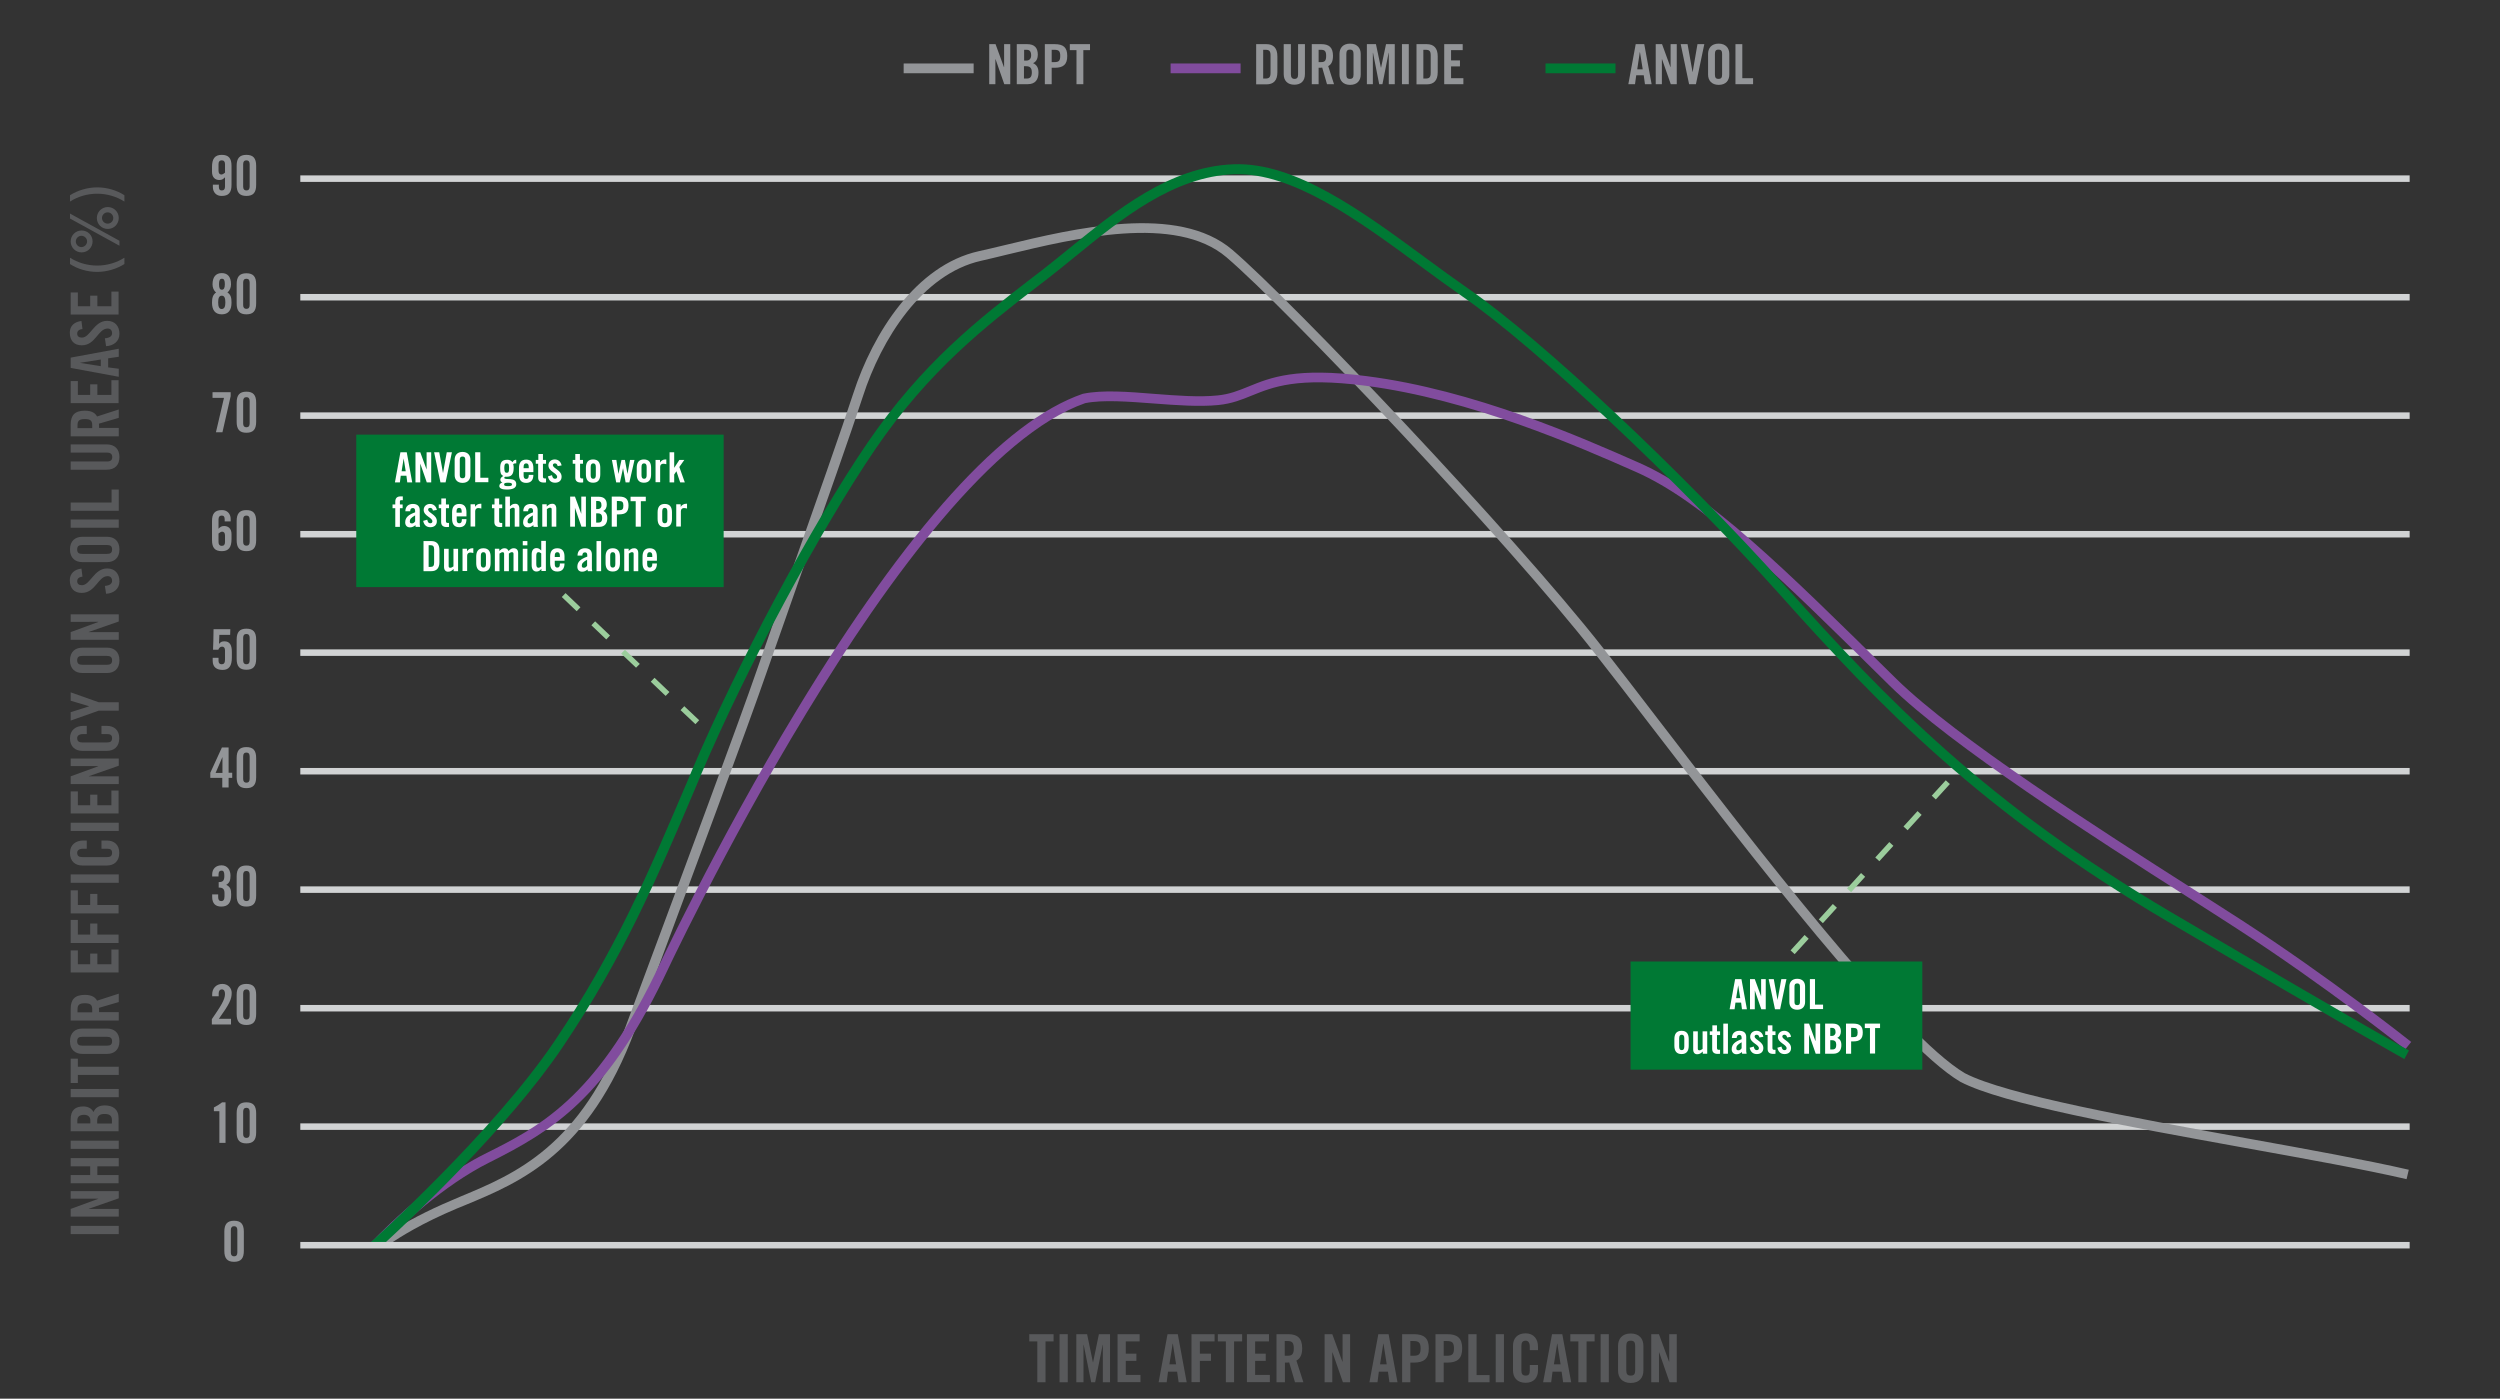 <?xml version="1.0" encoding="utf-8"?>
<!-- Generator: Adobe Illustrator 24.2.3, SVG Export Plug-In . SVG Version: 6.00 Build 0)  -->
<svg version="1.1" id="ANVOL_Efficiency_Profile_on_Soil"
	 xmlns="http://www.w3.org/2000/svg" xmlns:xlink="http://www.w3.org/1999/xlink" x="0px" y="0px" viewBox="0 0 1461 817.4"
	 style="enable-background:new 0 0 1461 817.4;" xml:space="preserve">
<rect x="0" y="0" width="1461" height="817.4" fill="#333333" stroke="none"/>
<style type="text/css">
	.st0{fill:#58595B;}
	.st1{fill:#939598;}
	.st2{fill:#D1D3D4;}
	.st3{fill:#814C9E;}
	.st4{fill:#007934;}
	.st5{fill:#9BCD9C;}
	.st6{fill:#FFFFFF;}
</style>
<g>
	<path class="st0" d="M69.4,721.2H41.3v-4.8h28.1V721.2z"/>
	<path class="st0" d="M69.4,711H41.3v-4.5l16.1-5.9v-0.1H41.3v-4.4h28.1v4.2l-17.5,6.1v0.1h17.5V711z"/>
	<path class="st0" d="M69.4,691.5H41.3v-4.8h11.4v-5.1H41.3v-4.8h28.1v4.8H56.9v5.1h12.4V691.5z"/>
	<path class="st0" d="M69.4,671.4H41.3v-4.8h28.1V671.4z"/>
	<path class="st0" d="M41.3,661.3v-7.2c0-5.2,2.6-7.5,7.4-7.5c2.4,0,4.9,1,5.9,3.3c1.1-2.4,3-3.9,6.6-3.9c4.6,0,8.1,2.1,8.1,7.5v7.6
		H41.3z M52.8,656.5v-1.8c0-1.8-1.2-3.2-3.6-3.2c-2.6,0-4,1-4,3.2v1.8H52.8z M65.4,656.5v-2c0-2.6-1.5-3.5-4.3-3.5
		c-2.9,0-4.3,1.1-4.3,4v1.6H65.4z"/>
	<path class="st0" d="M69.4,641.2H41.3v-4.8h28.1V641.2z"/>
	<path class="st0" d="M45.5,628.2v4.7h-4.2v-14.2h4.2v4.7h23.9v4.8H45.5z"/>
	<path class="st0" d="M48.1,615.9c-4,0-7.2-2.3-7.2-7.4c0-5.1,3.2-7.4,7.2-7.4h14.5c4,0,7.2,2.3,7.2,7.4c0,5.1-3.2,7.4-7.2,7.4H48.1
		z M62.4,611.1c2.1,0,3.1-0.6,3.1-2.6c0-1.9-1-2.6-3.1-2.6H48.2c-2.1,0-3.1,0.6-3.1,2.6c0,1.9,1,2.6,3.1,2.6H62.4z"/>
	<path class="st0" d="M69.4,591.6v4.8H41.3v-6.8c0-5.4,2.3-8.2,8.3-8.2c4.5,0,6.3,1.8,7.1,3.4l12.7-4.1v4.9l-11.6,3.4
		c0.1,0.6,0.1,1.6,0.1,2.5H69.4z M53.9,591.6v-1.7c0-2.6-1-3.6-4.3-3.6s-4.3,1-4.3,3.6v1.7H53.9z"/>
	<path class="st0" d="M69.4,568.3H41.3v-12.9h4.2v8.1h7.2v-6.2h4.2v6.2h8.2v-8.6h4.2V568.3z"/>
	<path class="st0" d="M69.4,551.1H41.3v-13.5h4.2v8.6h7.2v-6.5h4.2v6.5h12.4V551.1z"/>
	<path class="st0" d="M69.4,533.8H41.3v-13.5h4.2v8.6h7.2v-6.5h4.2v6.5h12.4V533.8z"/>
	<path class="st0" d="M69.4,515.9H41.3V511h28.1V515.9z"/>
	<path class="st0" d="M50.7,496h-2.2c-2.4,0-3.4,1.1-3.4,2.3c0,1.9,1,2.6,3.1,2.6h14.2c2.1,0,3.1-0.6,3.1-2.6c0-1.7-1-2.3-2.8-2.3
		h-3.4v-4.8h3.2c4,0,7.2,2.3,7.2,7.2c0,5.1-3.2,7.4-7.2,7.4H48.1c-4,0-7.2-2.3-7.2-7.4c0-4.8,3.5-7.2,7.7-7.2h2.1V496z"/>
	<path class="st0" d="M69.4,485.6H41.3v-4.8h28.1V485.6z"/>
	<path class="st0" d="M69.4,475.4H41.3v-12.9h4.2v8.1h7.2v-6.2h4.2v6.2h8.2V462h4.2V475.4z"/>
	<path class="st0" d="M69.4,458.2H41.3v-4.5l16.1-5.9v-0.1H41.3v-4.4h28.1v4.2l-17.5,6.1v0.1h17.5V458.2z"/>
	<path class="st0" d="M50.7,429h-2.2c-2.4,0-3.4,1.1-3.4,2.3c0,1.9,1,2.6,3.1,2.6h14.2c2.1,0,3.1-0.6,3.1-2.6c0-1.7-1-2.3-2.8-2.3
		h-3.4v-4.8h3.2c4,0,7.2,2.3,7.2,7.2c0,5.1-3.2,7.4-7.2,7.4H48.1c-4,0-7.2-2.3-7.2-7.4c0-4.8,3.5-7.2,7.7-7.2h2.1V429z"/>
	<path class="st0" d="M69.4,410.5v4.8H57.7l-16.4,5.8v-4.9l10.7-3.4v-0.1l-10.7-3.2v-4.9l16.4,5.8H69.4z"/>
	<path class="st0" d="M48.1,393.3c-4,0-7.2-2.3-7.2-7.4c0-5.1,3.2-7.4,7.2-7.4h14.5c4,0,7.2,2.3,7.2,7.4c0,5.1-3.2,7.4-7.2,7.4H48.1
		z M62.4,388.5c2.1,0,3.1-0.6,3.1-2.6c0-1.9-1-2.6-3.1-2.6H48.2c-2.1,0-3.1,0.6-3.1,2.6c0,1.9,1,2.6,3.1,2.6H62.4z"/>
	<path class="st0" d="M69.4,373.9H41.3v-4.5l16.1-5.9v-0.1H41.3v-4.4h28.1v4.2l-17.5,6.1v0.1h17.5V373.9z"/>
	<path class="st0" d="M48.2,337c-2.4,0.2-3.1,1.5-3.1,2.6c0,1.6,1,2.4,2.8,2.4c4.8,0,7.1-9.8,14.7-9.8c4.6,0,7.2,3.1,7.2,7.6
		c0,4.5-3.6,7-7.8,7.2l-0.7-4.6c2.8-0.2,4.2-1.3,4.2-2.9c0-1.7-0.9-2.8-2.6-2.8c-5.6,0-7,9.8-15.1,9.8c-4.5,0-7-2.7-7-7.5
		c0-3.9,2.8-6.3,6.8-6.7L48.2,337z"/>
	<path class="st0" d="M48.1,328.5c-4,0-7.2-2.3-7.2-7.4c0-5.1,3.2-7.4,7.2-7.4h14.5c4,0,7.2,2.3,7.2,7.4c0,5.1-3.2,7.4-7.2,7.4H48.1
		z M62.4,323.7c2.1,0,3.1-0.6,3.1-2.6s-1-2.6-3.1-2.6H48.2c-2.1,0-3.1,0.6-3.1,2.6s1,2.6,3.1,2.6H62.4z"/>
	<path class="st0" d="M69.4,308.4H41.3v-4.8h28.1V308.4z"/>
	<path class="st0" d="M69.4,298.5H41.3v-4.8h23.9v-7.6h4.2V298.5z"/>
	<path class="st0" d="M41.3,274.5v-4.8h21.2c2.1,0,3.1-0.8,3.1-2.6c0-1.7-1-2.6-3.1-2.6H41.3v-4.8h21c4.8,0,7.5,2.8,7.5,7.4
		c0,4.6-2.6,7.4-7.5,7.4H41.3z"/>
	<path class="st0" d="M69.4,250.2v4.8H41.3v-6.8c0-5.4,2.3-8.2,8.3-8.2c4.5,0,6.3,1.8,7.1,3.4l12.7-4.1v4.9l-11.6,3.4
		c0.1,0.6,0.1,1.6,0.1,2.5H69.4z M53.9,250.2v-1.7c0-2.6-1-3.6-4.3-3.6s-4.3,1-4.3,3.6v1.7H53.9z"/>
	<path class="st0" d="M69.4,235.6H41.3v-12.9h4.2v8.1h7.2v-6.2h4.2v6.2h8.2v-8.6h4.2V235.6z"/>
	<path class="st0" d="M69.4,215.5v4.7L41.3,215v-6l28.1-5.2v4.7l-6.2,0.9v5.3L69.4,215.5z M58.9,214v-3.9L46.9,212v0.1L58.9,214z"/>
	<path class="st0" d="M48.2,192.3c-2.4,0.2-3.1,1.5-3.1,2.6c0,1.6,1,2.4,2.8,2.4c4.8,0,7.1-9.8,14.7-9.8c4.6,0,7.2,3.1,7.2,7.6
		c0,4.5-3.6,7-7.8,7.2l-0.7-4.6c2.8-0.2,4.2-1.3,4.2-2.9c0-1.7-0.9-2.8-2.6-2.8c-5.6,0-7,9.8-15.1,9.8c-4.5,0-7-2.7-7-7.5
		c0-3.9,2.8-6.3,6.8-6.7L48.2,192.3z"/>
	<path class="st0" d="M69.4,183.8H41.3v-12.9h4.2v8.1h7.2v-6.2h4.2v6.2h8.2v-8.6h4.2V183.8z"/>
	<path class="st0" d="M40.9,150.6c4.5,2.9,10.1,4.6,15.9,4.6s11.4-1.7,15.9-4.6v3.7c-4.4,2.8-10.2,4.6-15.9,4.6s-11.5-1.7-15.9-4.6
		V150.6z"/>
	<path class="st0" d="M40.9,124.8l28.9,15.9v2.9l-28.9-15.9V124.8z M41.3,141.1c0-3.5,2.8-6.4,6.4-6.4s6.4,2.8,6.4,6.4
		c0,3.5-2.8,6.4-6.4,6.4S41.3,144.6,41.3,141.1z M50.9,141.1c0-1.8-1.5-3.3-3.3-3.3s-3.3,1.5-3.3,3.3s1.5,3.3,3.3,3.3
		S50.9,142.8,50.9,141.1z M56.6,127.4c0-3.5,2.8-6.4,6.4-6.4c3.5,0,6.4,2.8,6.4,6.4c0,3.5-2.8,6.4-6.4,6.4
		C59.4,133.8,56.6,131,56.6,127.4z M66.2,127.4c0-1.8-1.5-3.3-3.3-3.3c-1.8,0-3.3,1.5-3.3,3.3s1.5,3.3,3.3,3.3
		C64.8,130.7,66.2,129.2,66.2,127.4z"/>
	<path class="st0" d="M40.9,114.1c4.4-2.8,10.2-4.6,15.9-4.6s11.5,1.7,15.9,4.6v3.7c-4.5-2.9-10.1-4.6-15.9-4.6s-11.4,1.7-15.9,4.6
		V114.1z"/>
</g>
<g>
	<path class="st1" d="M127.9,107.9v1.2c0,1.5,0.5,2.2,1.7,2.2c1.2,0,1.9-0.7,1.9-2.2v-5.5c-1,1-1.7,1.6-3.3,1.6
		c-2.3,0-4.3-1.4-4.3-4.8v-2.8c0-4.9,1.7-7.1,5.7-7.1c4,0,5.7,2,5.7,6.4v11.2c0,4.4-1.7,6.4-5.7,6.4c-3.2,0.1-5.2-2.2-5.2-5.2v-1.4
		H127.9z M131.5,95.9c0-1.5-0.7-2.2-1.9-2.2c-1.2,0-1.9,0.7-1.9,2.2v3.9c0,1.5,0.7,2.2,1.7,2.2c0.7,0,1.6-0.7,2.1-1.1V95.9z"/>
	<path class="st1" d="M138.3,96.9c0-4.4,1.7-6.4,5.7-6.4c4,0,5.7,2,5.7,6.4v11.2c0,4.4-1.7,6.4-5.7,6.4c-4,0-5.7-2-5.7-6.4V96.9z
		 M145.9,95.9c0-1.5-0.7-2.2-1.9-2.2c-1.2,0-1.9,0.7-1.9,2.2v13.2c0,1.5,0.7,2.2,1.9,2.2c1.2,0,1.9-0.7,1.9-2.2V95.9z"/>
</g>
<g>
	<path class="st1" d="M126.3,170.9c-1.4-1-2.1-2.9-2.1-4.7c0-4.5,2.1-6.6,5.4-6.6c3.3,0,5.4,2,5.4,6.6c0,1.8-0.7,3.6-2.1,4.7
		c2,1.3,2.4,3.1,2.4,6c0,4.4-1.9,6.8-5.7,6.8c-3.8,0-5.7-2.4-5.7-6.8C123.9,174.1,124.4,172.2,126.3,170.9z M131.7,176.7
		c0-2.4-0.5-3.9-2.1-3.9c-1.6,0-2.1,1.5-2.1,3.9c0,2.4,0.5,3.9,2.1,3.9C131.2,180.5,131.7,179.1,131.7,176.7z M131.4,166.1
		c0-2.3-0.5-3.2-1.7-3.2c-1.2,0-1.7,0.9-1.7,3.2c0,2.3,0.5,3.2,1.7,3.2C130.8,169.3,131.4,168.3,131.4,166.1z"/>
	<path class="st1" d="M138.3,166.1c0-4.4,1.7-6.4,5.7-6.4c4,0,5.7,2,5.7,6.4v11.2c0,4.4-1.7,6.4-5.7,6.4c-4,0-5.7-2-5.7-6.4V166.1z
		 M145.9,165.1c0-1.5-0.7-2.2-1.9-2.2c-1.2,0-1.9,0.7-1.9,2.2v13.2c0,1.5,0.7,2.2,1.9,2.2c1.2,0,1.9-0.7,1.9-2.2V165.1z"/>
</g>
<g>
	<path class="st1" d="M124.2,232.5v-3.3h10.6v2.3l-4.8,21.1h-3.8l4.7-20.1H124.2z"/>
	<path class="st1" d="M138.3,235.3c0-4.4,1.7-6.4,5.7-6.4c4,0,5.7,2,5.7,6.4v11.2c0,4.4-1.7,6.4-5.7,6.4c-4,0-5.7-2-5.7-6.4V235.3z
		 M145.9,234.3c0-1.5-0.7-2.2-1.9-2.2c-1.2,0-1.9,0.7-1.9,2.2v13.2c0,1.5,0.7,2.2,1.9,2.2c1.2,0,1.9-0.7,1.9-2.2V234.3z"/>
</g>
<g>
	<path class="st1" d="M131.3,304.7v-1.2c0-1.5-0.5-2.2-1.7-2.2c-1.2,0-1.9,0.7-1.9,2.2v5.5c1-1,1.7-1.6,3.3-1.6
		c2.3,0,4.3,1.4,4.3,4.8v2.8c0,4.9-1.7,7.1-5.7,7.1c-4,0-5.7-2-5.7-6.4v-11.2c0-4.4,1.7-6.4,5.7-6.4c3.2-0.1,5.2,2.2,5.2,5.2v1.4
		H131.3z M127.7,316.8c0,1.5,0.7,2.2,1.9,2.2c1.2,0,1.9-0.7,1.9-2.2v-3.9c0-1.5-0.7-2.2-1.7-2.2c-0.7,0-1.6,0.7-2.1,1.1V316.8z"/>
	<path class="st1" d="M138.3,304.5c0-4.4,1.7-6.4,5.7-6.4c4,0,5.7,2,5.7,6.4v11.2c0,4.4-1.7,6.4-5.7,6.4c-4,0-5.7-2-5.7-6.4V304.5z
		 M145.9,303.5c0-1.5-0.7-2.2-1.9-2.2c-1.2,0-1.9,0.7-1.9,2.2v13.2c0,1.5,0.7,2.2,1.9,2.2c1.2,0,1.9-0.7,1.9-2.2V303.5z"/>
</g>
<g>
	<path class="st1" d="M127.7,384.3v1.9c0,1.3,0.7,2,1.8,2c1.3,0,2-0.7,2-2.8V380c0-1.5-0.8-2.1-1.7-2.1c-1.2,0-1.8,0.8-2.2,1.8h-3.1
		c0.1-3.6,0.3-6.5,0.3-12h9.8l-0.1,3.3h-6.3l-0.2,5.1l0.1,0.1c1-1.2,1.8-1.4,3.1-1.4c3.1,0,4.3,2.2,4.3,6.2v3.2
		c0,4.9-1.6,7.3-5.4,7.3c-3.2,0-5.8-1.4-5.8-5.3v-1.8H127.7z"/>
	<path class="st1" d="M138.3,373.8c0-4.4,1.7-6.4,5.7-6.4c4,0,5.7,2,5.7,6.4V385c0,4.4-1.7,6.4-5.7,6.4c-4,0-5.7-2-5.7-6.4V373.8z
		 M145.9,372.7c0-1.5-0.7-2.2-1.9-2.2c-1.2,0-1.9,0.7-1.9,2.2V386c0,1.5,0.7,2.2,1.9,2.2c1.2,0,1.9-0.7,1.9-2.2V372.7z"/>
</g>
<g>
	<path class="st1" d="M129.9,454.6h-7v-3l6.8-14.8h3.9v14.8h2.1v3h-2.1v5.6h-3.7V454.6z M130,451.7v-9.1h-0.1l-3.9,9.1H130z"/>
	<path class="st1" d="M138.3,443c0-4.4,1.7-6.4,5.7-6.4c4,0,5.7,2,5.7,6.4v11.2c0,4.4-1.7,6.4-5.7,6.4c-4,0-5.7-2-5.7-6.4V443z
		 M145.9,442c0-1.5-0.7-2.2-1.9-2.2c-1.2,0-1.9,0.7-1.9,2.2v13.2c0,1.5,0.7,2.2,1.9,2.2c1.2,0,1.9-0.7,1.9-2.2V442z"/>
</g>
<g>
	<path class="st1" d="M127.5,522.7v1.6c0,1.5,0.6,2.3,1.8,2.3c1.2,0,1.9-0.8,1.9-2.8v-1.8c0-2.5-1-3.3-3.4-3.3v-3.2
		c2.4,0,3.3-0.8,3.3-3.6c0-2.2-0.4-3.1-1.6-3.1c-1.1,0-1.8,0.6-1.8,2.4v1H124v-1.1c0-3.2,2-5.4,5.5-5.4c3.5,0,5.2,2.9,5.2,6
		c0,2.7-0.5,4.2-2.5,5.4c2.4,1.2,2.9,2.6,2.9,5.8c0,4.7-1.8,6.9-5.8,6.9c-3.3,0-5.3-1.7-5.3-5.7v-1.4H127.5z"/>
	<path class="st1" d="M138.3,512.2c0-4.4,1.7-6.4,5.7-6.4c4,0,5.7,2,5.7,6.4v11.2c0,4.4-1.7,6.4-5.7,6.4c-4,0-5.7-2-5.7-6.4V512.2z
		 M145.9,511.2c0-1.5-0.7-2.2-1.9-2.2c-1.2,0-1.9,0.7-1.9,2.2v13.2c0,1.5,0.7,2.2,1.9,2.2c1.2,0,1.9-0.7,1.9-2.2V511.2z"/>
</g>
<g>
	<path class="st1" d="M123.8,598.7v-3.1c5-7.3,7.7-11.3,7.7-14.7c0-1.8-0.7-2.7-1.8-2.7c-1.3,0-1.9,1-1.9,2.4v1.6H124v-1.1
		c0-3.4,2.2-6.1,6-6.1c3.3,0,5.4,2.5,5.4,5.2c0,3.7-1.2,6.4-7.5,15.2h7.1v3.3H123.8z"/>
	<path class="st1" d="M138.3,581.4c0-4.4,1.7-6.4,5.7-6.4c4,0,5.7,2,5.7,6.4v11.2c0,4.4-1.7,6.4-5.7,6.4c-4,0-5.7-2-5.7-6.4V581.4z
		 M145.9,580.4c0-1.5-0.7-2.2-1.9-2.2c-1.2,0-1.9,0.7-1.9,2.2v13.2c0,1.5,0.7,2.2,1.9,2.2c1.2,0,1.9-0.7,1.9-2.2V580.4z"/>
</g>
<g>
	<path class="st1" d="M128.2,649.4H125v-2.2c1.8-0.9,3.4-1.9,4.8-3h2v23.7h-3.6V649.4z"/>
	<path class="st1" d="M138.3,650.6c0-4.4,1.7-6.4,5.7-6.4c4,0,5.7,2,5.7,6.4v11.2c0,4.4-1.7,6.4-5.7,6.4c-4,0-5.7-2-5.7-6.4V650.6z
		 M145.9,649.6c0-1.5-0.7-2.2-1.9-2.2c-1.2,0-1.9,0.7-1.9,2.2v13.2c0,1.5,0.7,2.2,1.9,2.2c1.2,0,1.9-0.7,1.9-2.2V649.6z"/>
</g>
<g>
	<path class="st1" d="M131.1,719.8c0-4.4,1.7-6.4,5.7-6.4s5.7,2,5.7,6.4v11.2c0,4.4-1.7,6.4-5.7,6.4s-5.7-2-5.7-6.4V719.8z
		 M138.7,718.8c0-1.5-0.7-2.2-1.9-2.2s-1.9,0.7-1.9,2.2v13.2c0,1.5,0.7,2.2,1.9,2.2s1.9-0.7,1.9-2.2V718.8z"/>
</g>
<g>
	<g>
		<path class="st0" d="M606.2,783.9h-4.7v-4.2h14.2v4.2H611v23.9h-4.8V783.9z"/>
		<path class="st0" d="M619.2,807.8v-28.1h4.8v28.1H619.2z"/>
		<path class="st0" d="M648.7,779.7v28.1h-4.2v-21.9h-0.1l-4.4,21.9h-2.3l-4.4-21.9h-0.1v21.9h-4.2v-28.1h6.3l3.4,16.4h0.1l3.4-16.4
			H648.7z"/>
		<path class="st0" d="M653.1,807.8v-28.1H666v4.2h-8.1v7.2h6.2v4.2h-6.2v8.2h8.6v4.2H653.1z"/>
		<path class="st0" d="M681.8,807.8h-4.7l5.2-28.1h6l5.2,28.1h-4.7l-0.9-6.2h-5.3L681.8,807.8z M683.4,797.3h3.9l-1.9-12.1h-0.1
			L683.4,797.3z"/>
		<path class="st0" d="M696.3,807.8v-28.1h13.5v4.2h-8.6v7.2h6.5v4.2h-6.5v12.4H696.3z"/>
		<path class="st0" d="M716.4,783.9h-4.7v-4.2h14.2v4.2h-4.7v23.9h-4.8V783.9z"/>
		<path class="st0" d="M728.7,807.8v-28.1h12.9v4.2h-8.1v7.2h6.2v4.2h-6.2v8.2h8.6v4.2H728.7z"/>
		<path class="st0" d="M750.8,807.8H746v-28.1h6.8c5.4,0,8.2,2.3,8.2,8.3c0,4.5-1.8,6.3-3.4,7.1l4.1,12.7h-4.9l-3.4-11.6
			c-0.6,0.1-1.6,0.1-2.5,0.1V807.8z M750.8,792.3h1.7c2.6,0,3.6-1,3.6-4.3s-1-4.3-3.6-4.3h-1.7V792.3z"/>
		<path class="st0" d="M774.1,807.8v-28.1h4.5l5.9,16.1h0.1v-16.1h4.4v28.1h-4.2l-6.1-17.5h-0.1v17.5H774.1z"/>
		<path class="st0" d="M805,807.8h-4.7l5.2-28.1h6l5.2,28.1H812l-0.9-6.2h-5.3L805,807.8z M806.5,797.3h3.9l-1.9-12.1h-0.1
			L806.5,797.3z"/>
		<path class="st0" d="M819.4,807.8v-28.1h6.9c5.9,0,8.7,2.3,8.7,8.3s-2.8,8.3-8.7,8.3h-2.1v11.5H819.4z M824.2,792.3h1.9
			c3.2,0,4.1-1,4.1-4.3s-1-4.3-4.1-4.3h-1.9V792.3z"/>
		<path class="st0" d="M838.9,807.8v-28.1h6.9c5.9,0,8.7,2.3,8.7,8.3s-2.8,8.3-8.7,8.3h-2.1v11.5H838.9z M843.7,792.3h1.9
			c3.2,0,4.1-1,4.1-4.3s-1-4.3-4.1-4.3h-1.9V792.3z"/>
		<path class="st0" d="M858.1,807.8v-28.1h4.8v23.9h7.6v4.2H858.1z"/>
		<path class="st0" d="M874.1,807.8v-28.1h4.8v28.1H874.1z"/>
		<path class="st0" d="M894,789.1v-2.2c0-2.4-1.1-3.4-2.3-3.4c-1.9,0-2.6,1-2.6,3.1v14.2c0,2.1,0.6,3.1,2.6,3.1c1.7,0,2.3-1,2.3-2.8
			v-3.4h4.8v3.2c0,4-2.3,7.2-7.2,7.2c-5.1,0-7.4-3.2-7.4-7.2v-14.5c0-4,2.3-7.2,7.4-7.2c4.8,0,7.2,3.5,7.2,7.7v2.1H894z"/>
		<path class="st0" d="M906.5,807.8h-4.7l5.2-28.1h6l5.2,28.1h-4.7l-0.9-6.2h-5.3L906.5,807.8z M908.1,797.3h3.9l-1.9-12.1H910
			L908.1,797.3z"/>
		<path class="st0" d="M922.4,783.9h-4.7v-4.2h14.2v4.2h-4.7v23.9h-4.8V783.9z"/>
		<path class="st0" d="M935.4,807.8v-28.1h4.8v28.1H935.4z"/>
		<path class="st0" d="M945.6,786.5c0-4,2.3-7.2,7.4-7.2c5.1,0,7.4,3.2,7.4,7.2v14.5c0,4-2.3,7.2-7.4,7.2c-5.1,0-7.4-3.2-7.4-7.2
			V786.5z M950.4,800.8c0,2.1,0.6,3.1,2.6,3.1s2.6-1,2.6-3.1v-14.2c0-2.1-0.6-3.1-2.6-3.1s-2.6,1-2.6,3.1V800.8z"/>
		<path class="st0" d="M965,807.8v-28.1h4.5l5.9,16.1h0.1v-16.1h4.4v28.1h-4.2l-6.1-17.5h-0.1v17.5H965z"/>
	</g>
</g>
<rect x="175.5" y="102.5" class="st2" width="1232.7" height="3.8"/>
<rect x="175.5" y="241" class="st2" width="1232.7" height="3.8"/>
<rect x="175.5" y="379.5" class="st2" width="1232.7" height="3.8"/>
<rect x="175.5" y="518" class="st2" width="1232.7" height="3.8"/>
<rect x="175.5" y="656.5" class="st2" width="1232.7" height="3.8"/>
<rect x="175.5" y="171.8" class="st2" width="1232.7" height="3.8"/>
<rect x="175.5" y="310.3" class="st2" width="1232.7" height="3.8"/>
<rect x="175.5" y="448.8" class="st2" width="1232.7" height="3.8"/>
<rect x="175.5" y="587.3" class="st2" width="1232.7" height="3.8"/>
<g>
	<path class="st1" d="M218.3,727.1c0.6-0.5,14.4-12.5,46.3-25.9l4.9-2.1c31.2-13,70.1-29.1,96.2-99.4l7.6-20.5
		c27-72.6,57.7-154.9,69.4-188.7c4.4-12.8,11.4-32.6,19-54.1c14.5-41.1,30.9-87.8,37-106.6c11.3-34.8,36.4-74.8,73.3-83
		c4.7-1,9.9-2.3,15.4-3.6c40.3-9.7,101.1-24.4,132.9,2.9c35.1,30,164.5,166.2,216.4,232.4c9,11.5,20.1,25.9,31.8,41.2
		c56.8,73.9,142.6,185.6,179.8,207.5c23.9,12.5,98.6,26.1,164.5,38c36.1,6.5,70.1,12.7,94.9,18.4l-1.3,5.5
		c-24.6-5.7-58.6-11.8-94.6-18.3c-69.5-12.6-141.4-25.6-166.2-38.6c-38.3-22.6-124.5-134.8-181.6-209
		c-11.7-15.3-22.8-29.7-31.8-41.1C880.7,316,751.8,180.3,716.8,150.4c-29.7-25.4-88.8-11.1-127.9-1.7c-5.6,1.4-10.8,2.6-15.5,3.7
		c-34.5,7.7-58.4,46-69.1,79.2c-6.1,18.9-22.6,65.6-37.1,106.7c-7.6,21.5-14.5,41.3-19,54.1c-11.7,33.8-42.4,116.2-69.4,188.8
		l-7.6,20.5c-27,72.6-67.1,89.2-99.4,102.6l-4.9,2c-20.2,8.5-33,16.5-39.5,21C223.8,729.8,218.3,727.1,218.3,727.1z"/>
	<path class="st3" d="M215.8,727.3c1.3-1.4,32.3-35.3,67.4-52.9c31.4-15.7,63.8-31.9,99.4-104.8c0.3-0.7,35.3-76,83.2-154.9
		c64.5-106.4,120.7-168.5,166.8-184.5l0.4-0.1c11.1-2.3,26-1.2,41.8,0.1c12.8,1,26.1,2,36.7,0.9c7.1-0.7,12.2-2.8,18.1-5.2
		c13-5.3,27.8-11.4,68.9-6.1c62.9,8,125.8,35.8,159.5,50.7c40.4,17.8,84.1,61,150.3,126.3c35.4,34.7,118.7,87.9,173.9,123.1
		c10.2,6.5,19.5,12.5,27.6,17.7c52,33.7,98.8,70.9,99.3,71.3l-3.5,4.4c-0.5-0.4-47-37.4-98.8-70.9c-8-5.2-17.4-11.2-27.6-17.7
		c-55.4-35.3-139-88.7-174.8-123.9c-65.7-64.9-109.1-107.7-148.6-125.1c-33.5-14.8-95.9-42.3-158-50.3c-39.7-5.1-53.7,0.7-66.1,5.7
		c-6.1,2.5-11.8,4.8-19.7,5.6c-11,1.1-24.6,0.1-37.7-0.9c-14.7-1.1-29.8-2.3-40.1-0.2C526.9,273.2,389.1,569.1,387.7,572
		c-33.9,69.4-63.6,88.3-102,107.5c-26.6,13.3-51.5,37-61.3,47C221.6,729.3,215.8,727.3,215.8,727.3z"/>
	<path class="st4" d="M215.4,727.1c0.7-0.6,72.5-65,108.7-118.7c35.5-52.7,54.3-97,78.1-153l2.2-5.3
		C430.7,388.2,474.7,306,506.8,259c32.1-47.1,65.8-73.1,95.5-96l7.3-5.6c5-3.9,9.9-7.9,15.2-12.2c27.6-22.4,58.8-47.9,96.2-49.2
		c36-1.3,74.6,27.1,112,54.6c8.7,6.4,16.9,12.4,25.1,18.1c42.8,29.6,125.8,107.5,185,173.6c59.9,67,118.3,127.6,226.4,191.2
		c109,64.2,138,80.2,138.3,80.4l-2.7,5c-0.3-0.2-29.3-16.2-138.4-80.4c-108.7-64-167.5-124.9-227.7-192.3
		c-57.9-64.7-142.2-143.8-184-172.7c-8.2-5.7-16.5-11.8-25.2-18.2c-36.6-26.9-74.4-54.6-108.5-53.5c-35.5,1.3-65.9,26.1-92.8,48
		c-5.3,4.3-10.3,8.4-15.3,12.3l-7.3,5.6c-29.4,22.7-62.7,48.4-94.3,94.7c-31.9,46.8-75.7,128.5-101.9,190.2l-2.2,5.3
		c-23.9,56.3-42.8,100.8-78.6,153.9c-31.5,46.9-89.7,101.6-105.6,116.1C220.7,729.9,215.4,727.1,215.4,727.1z"/>
</g>
<rect x="903.2" y="37.1" class="st4" width="40.9" height="5.7"/>
<g>
	<g>
		<path class="st1" d="M955.5,49.2h-3.9l4.3-23.4h5l4.3,23.4h-3.9l-0.7-5.2h-4.4L955.5,49.2z M956.8,40.5h3.2l-1.6-10h-0.1
			L956.8,40.5z"/>
		<path class="st1" d="M967.6,49.2V25.8h3.7l4.9,13.4h0.1V25.8h3.6v23.4h-3.5l-5.1-14.6h-0.1v14.6H967.6z"/>
		<path class="st1" d="M992,25.8h4l-4.9,23.4h-4l-4.9-23.4h4l2.9,16.2h0.1L992,25.8z"/>
		<path class="st1" d="M998.2,31.5c0-3.3,1.9-6,6.2-6c4.2,0,6.2,2.7,6.2,6v12.1c0,3.3-1.9,6-6.2,6c-4.2,0-6.2-2.7-6.2-6V31.5z
			 M1002.2,43.5c0,1.8,0.5,2.6,2.1,2.6s2.1-0.8,2.1-2.6V31.6c0-1.8-0.5-2.6-2.1-2.6s-2.1,0.8-2.1,2.6V43.5z"/>
		<path class="st1" d="M1014.2,49.2V25.8h4v19.9h6.3v3.5H1014.2z"/>
	</g>
</g>
<rect x="684.1" y="37.1" class="st3" width="40.9" height="5.7"/>
<g>
	<g>
		<path class="st1" d="M734.1,25.8h6c4.1,0,6.4,2.3,6.4,7.1v9.3c0,4.8-2.2,7.1-6.4,7.1h-6V25.8z M738.2,45.9h1.4
			c2.1,0,2.9-0.8,2.9-3.3V32.4c0-2.5-0.7-3.3-2.9-3.3h-1.4V45.9z"/>
		<path class="st1" d="M750.4,25.8h4v17.7c0,1.7,0.7,2.6,2.1,2.6c1.5,0,2.1-0.8,2.1-2.6V25.8h4v17.5c0,4-2.3,6.2-6.2,6.2
			c-3.8,0-6.2-2.2-6.2-6.2V25.8z"/>
		<path class="st1" d="M770.6,49.2h-4V25.8h5.6c4.5,0,6.8,1.9,6.8,6.9c0,3.8-1.5,5.3-2.8,5.9l3.4,10.6h-4.1l-2.8-9.7
			c-0.5,0.1-1.4,0.1-2.1,0.1V49.2z M770.6,36.3h1.4c2.2,0,3-0.8,3-3.6s-0.8-3.6-3-3.6h-1.4V36.3z"/>
		<path class="st1" d="M782.8,31.5c0-3.3,1.9-6,6.2-6c4.2,0,6.2,2.7,6.2,6v12.1c0,3.3-1.9,6-6.2,6c-4.2,0-6.2-2.7-6.2-6V31.5z
			 M786.8,43.5c0,1.8,0.5,2.6,2.1,2.6c1.6,0,2.1-0.8,2.1-2.6V31.6c0-1.8-0.5-2.6-2.1-2.6c-1.6,0-2.1,0.8-2.1,2.6V43.5z"/>
		<path class="st1" d="M815.1,25.8v23.4h-3.5V30.9h-0.1l-3.6,18.3H806l-3.6-18.3h-0.1v18.3h-3.5V25.8h5.3l2.9,13.7h0.1l2.9-13.7
			H815.1z"/>
		<path class="st1" d="M819.3,49.2V25.8h4v23.4H819.3z"/>
		<path class="st1" d="M827.8,25.8h6c4.1,0,6.4,2.3,6.4,7.1v9.3c0,4.8-2.2,7.1-6.4,7.1h-6V25.8z M831.8,45.9h1.4
			c2.1,0,2.9-0.8,2.9-3.3V32.4c0-2.5-0.7-3.3-2.9-3.3h-1.4V45.9z"/>
		<path class="st1" d="M844,49.2V25.8h10.8v3.5H848v6h5.2v3.5H848v6.9h7.2v3.5H844z"/>
	</g>
</g>
<rect x="528.1" y="37.1" class="st1" width="40.9" height="5.7"/>
<g>
	<g>
		<path class="st1" d="M578.1,49.2V25.8h3.7l4.9,13.4h0.1V25.8h3.6v23.4h-3.5l-5.1-14.6h-0.1v14.6H578.1z"/>
		<path class="st1" d="M594.3,25.8h6c4.3,0,6.2,2.2,6.2,6.2c0,2-0.8,4.1-2.8,4.9c2,0.9,3.2,2.5,3.2,5.5c0,3.9-1.7,6.8-6.3,6.8h-6.4
			V25.8z M598.4,35.4h1.5c1.5,0,2.7-1,2.7-3c0-2.2-0.8-3.3-2.6-3.3h-1.5V35.4z M598.4,45.9h1.7c2.1,0,2.9-1.2,2.9-3.6
			c0-2.4-0.9-3.6-3.3-3.6h-1.3V45.9z"/>
		<path class="st1" d="M610.6,49.2V25.8h5.8c5,0,7.3,1.9,7.3,6.9s-2.3,6.9-7.3,6.9h-1.8v9.6H610.6z M614.6,36.3h1.6
			c2.6,0,3.4-0.8,3.4-3.6s-0.8-3.6-3.4-3.6h-1.6V36.3z"/>
		<path class="st1" d="M629.1,29.3h-3.9v-3.5H637v3.5h-3.9v19.9h-4V29.3z"/>
	</g>
</g>
<path class="st5" d="M406.4,423.2l-8.7-8.2l2.2-2.3l8.7,8.2L406.4,423.2z M389,406.7l-8.7-8.3l2.2-2.3l8.7,8.3L389,406.7z
	 M371.7,390.2L363,382l2.2-2.3l8.7,8.3L371.7,390.2z M354.3,373.7l-8.7-8.3l2.2-2.3l8.7,8.3L354.3,373.7z M337,357.2l-8.7-8.3
	l2.2-2.3l8.7,8.3L337,357.2z M319.6,340.7l-8.7-8.3l2.2-2.3l8.7,8.3L319.6,340.7z"/>
<path class="st5" d="M1015.9,593.7l-2.4-2.2l8.2-9l2.4,2.2L1015.9,593.7z M1032.3,575.7l-2.4-2.2l8.2-9l2.4,2.2L1032.3,575.7z
	 M1048.8,557.6l-2.4-2.2l8.2-9l2.4,2.2L1048.8,557.6z M1065.3,539.5l-2.4-2.2l8.2-9l2.4,2.2L1065.3,539.5z M1081.8,521.4l-2.4-2.2
	l8.2-9l2.4,2.2L1081.8,521.4z M1098.3,503.3l-2.4-2.2l8.2-9l2.4,2.2L1098.3,503.3z M1114.8,485.2l-2.4-2.2l8.2-9l2.4,2.2
	L1114.8,485.2z M1131.3,467.2l-2.4-2.2l8.2-9l2.4,2.2L1131.3,467.2z"/>
<rect x="208.2" y="254" class="st4" width="214.7" height="89.1"/>
<g>
	<path class="st6" d="M233.7,281.9h-2.9l3.2-17.6h3.7l3.2,17.6h-2.9l-0.5-3.9h-3.3L233.7,281.9z M234.7,275.4h2.4l-1.2-7.5h0
		L234.7,275.4z"/>
	<path class="st6" d="M242.8,281.9v-17.6h2.8l3.7,10.1h0v-10.1h2.7v17.6h-2.6l-3.8-11h0v11H242.8z"/>
	<path class="st6" d="M261.1,264.3h3l-3.7,17.6h-3l-3.7-17.6h3l2.2,12.2h0L261.1,264.3z"/>
	<path class="st6" d="M265.7,268.6c0-2.5,1.5-4.5,4.6-4.5s4.6,2,4.6,4.5v9.1c0,2.5-1.5,4.5-4.6,4.5s-4.6-2-4.6-4.5V268.6z
		 M268.7,277.6c0,1.3,0.4,1.9,1.6,1.9s1.6-0.6,1.6-1.9v-8.9c0-1.3-0.4-1.9-1.6-1.9s-1.6,0.6-1.6,1.9V277.6z"/>
	<path class="st6" d="M277.7,281.9v-17.6h3v14.9h4.7v2.6H277.7z"/>
	<path class="st6" d="M301.6,270.8c-0.1,0-0.3,0-0.4,0c-0.5,0-0.9,0.1-1.3,0.4c0.2,0.7,0.3,1.5,0.3,2.1c0,4-1.4,5.3-4.1,5.3h-0.9
		c-0.3,0.1-0.5,0.3-0.5,0.6c0,1.8,7-0.9,7,3.8c0,2.2-2.1,3.1-5.6,3.1c-2.7,0-4.3-0.7-4.3-2.1c0-1,0.8-1.8,1.8-2v0
		c-0.7-0.3-1.2-0.8-1.2-1.7c0-0.9,0.9-1.7,1.7-2.1c-1.4-0.9-1.8-1.6-1.8-4.7c0-3.6,1.2-4.8,4.2-4.8c1.2,0,2.2,0.4,3,1.4
		c0.7-1.1,1.1-1.4,2.2-1.4V270.8z M299.2,283.1c0-0.7-0.5-1-2.3-1c-1.8,0-2.3,0.3-2.3,1c0,0.7,0.5,1,2.3,1
		C298.7,284.1,299.2,283.8,299.2,283.1z M297.5,273.5c0-2.2-0.3-2.7-1.4-2.7c-0.9,0-1.4,0.5-1.4,2.7c0,2.2,0.5,2.8,1.4,2.8
		C297.2,276.3,297.5,275.8,297.5,273.5z"/>
	<path class="st6" d="M311.7,275.9H306v1.9c0,1.5,0.5,2.1,1.5,2.1s1.5-0.6,1.5-2.1v-0.3h2.7c0,2.8-1.2,4.7-4.2,4.7
		c-3.1,0-4.2-2-4.2-4.9v-3.8c0-2.9,1.1-4.9,4.2-4.9s4.2,2,4.2,4.9V275.9z M309,273.6v-0.7c0-1.5-0.5-2.1-1.5-2.1s-1.5,0.6-1.5,2.1
		v0.7H309z"/>
	<path class="st6" d="M313.1,271v-2.2h1.5v-3.5h2.7v3.5h1.8v2.2h-1.8v7.5c0,0.7,0.3,1.1,0.9,1.1h0.9v2.3c-0.4,0.1-0.7,0.1-1.4,0.1
		c-2,0-3.2-0.9-3.2-2.9V271H313.1z"/>
	<path class="st6" d="M325.9,272.4c-0.2-1-0.7-1.6-1.6-1.6c-0.7,0-1.2,0.4-1.2,1c0,2,5.1,2.9,5.1,6.8c0,2.3-1.6,3.5-3.8,3.5
		c-2.4,0-3.7-1.4-4.2-3.7l2.4-0.7c0.2,1.1,0.6,2.1,1.8,2.1c0.7,0,1.2-0.4,1.2-1.1c0-2.3-5.1-3.1-5.1-6.7c0-2.1,1.6-3.5,3.7-3.5
		c2.1,0,3.6,1.4,4,3.5L325.9,272.4z"/>
	<path class="st6" d="M334.7,271v-2.2h1.5v-3.5h2.7v3.5h1.8v2.2H339v7.5c0,0.7,0.3,1.1,0.9,1.1h0.9v2.3c-0.4,0.1-0.7,0.1-1.4,0.1
		c-2,0-3.2-0.9-3.2-2.9V271H334.7z"/>
	<path class="st6" d="M342.4,273.4c0-2.9,1.1-4.9,4.2-4.9s4.2,2,4.2,4.9v3.8c0,2.9-1.1,4.9-4.2,4.9s-4.2-2-4.2-4.9V273.4z
		 M348.2,272.9c0-1.5-0.5-2.1-1.5-2.1s-1.5,0.6-1.5,2.1v4.8c0,1.5,0.5,2.1,1.5,2.1s1.5-0.6,1.5-2.1V272.9z"/>
	<path class="st6" d="M363.2,268.8h2l1.5,8.2h0l1.5-8.2h2.6l-3,13.1h-2.2l-1.5-8.3h0l-1.8,8.3h-2.2l-2.5-13.1h2.6l1.2,8.2h0
		L363.2,268.8z"/>
	<path class="st6" d="M372.1,273.4c0-2.9,1.1-4.9,4.2-4.9c3.1,0,4.2,2,4.2,4.9v3.8c0,2.9-1.1,4.9-4.2,4.9c-3.1,0-4.2-2-4.2-4.9
		V273.4z M377.9,272.9c0-1.5-0.5-2.1-1.5-2.1c-1,0-1.5,0.6-1.5,2.1v4.8c0,1.5,0.5,2.1,1.5,2.1c1,0,1.5-0.6,1.5-2.1V272.9z"/>
	<path class="st6" d="M383.1,281.9v-13.1h2.6v1.5h0c0.7-1.1,1.8-1.8,3.1-1.8h0.6v2.8c-0.5-0.1-0.9-0.3-1.8-0.3
		c-0.9,0-1.8,0.6-1.8,1.8v9H383.1z"/>
	<path class="st6" d="M397,272.9l3.2,9h-2.7l-2.2-6.5h0l-1.3,1.9v4.6h-2.7v-17.6h2.7v9.1h0l3-4.6h2.9L397,272.9z"/>
</g>
<g>
	<path class="st6" d="M231,297h-1.6v-2.2h1.6v-1.6c0-2.1,1.1-3.1,3-3.1h1.4v2.2h-0.8c-0.7,0-0.9,0.2-0.9,0.9v1.6h1.6v2.2h-1.6v10.9
		H231V297z"/>
	<path class="st6" d="M236.9,298.6c0.1-2.7,1.8-4.1,4.4-4.1c2.5,0,4,1.2,4,3.6v8.4c0,0.4,0.1,0.9,0.2,1.4h-2.6c0-0.4-0.1-0.7-0.1-1
		c-1,0.8-1.9,1.3-3.2,1.3c-1.9,0-2.8-1.3-2.8-2.9c0-2.9,1.9-4.5,5.8-5.9v-0.8c0-1.1-0.4-1.7-1.3-1.7c-1.2,0-1.5,0.7-1.6,1.9H236.9z
		 M242.6,301.2c-2.5,1.4-3.1,2.3-3.1,3.5c0,0.9,0.4,1.2,1.3,1.2c0.8,0,1.4-0.6,1.8-1.2V301.2z"/>
	<path class="st6" d="M253,298.4c-0.2-1-0.7-1.6-1.6-1.6c-0.7,0-1.2,0.4-1.2,1c0,2,5.1,2.9,5.1,6.8c0,2.3-1.6,3.5-3.8,3.5
		c-2.4,0-3.7-1.4-4.2-3.7l2.4-0.7c0.2,1.1,0.6,2.1,1.8,2.1c0.7,0,1.2-0.4,1.2-1.1c0-2.3-5.1-3.1-5.1-6.7c0-2.1,1.6-3.5,3.7-3.5
		c2.1,0,3.6,1.4,4,3.5L253,298.4z"/>
	<path class="st6" d="M256.4,297v-2.2h1.5v-3.5h2.7v3.5h1.8v2.2h-1.8v7.5c0,0.7,0.3,1.1,0.9,1.1h0.9v2.3c-0.4,0.1-0.7,0.1-1.4,0.1
		c-2,0-3.2-0.9-3.2-2.9V297H256.4z"/>
	<path class="st6" d="M272.6,301.8h-5.7v1.9c0,1.5,0.5,2.1,1.5,2.1s1.5-0.6,1.5-2.1v-0.3h2.7c0,2.8-1.2,4.7-4.2,4.7
		c-3.1,0-4.2-2-4.2-4.9v-3.8c0-2.9,1.1-4.9,4.2-4.9s4.2,2,4.2,4.9V301.8z M269.8,299.6v-0.7c0-1.5-0.5-2.1-1.5-2.1s-1.5,0.6-1.5,2.1
		v0.7H269.8z"/>
	<path class="st6" d="M275,307.8v-13.1h2.6v1.5h0c0.7-1.1,1.8-1.8,3.1-1.8h0.6v2.8c-0.5-0.1-0.9-0.3-1.8-0.3c-0.9,0-1.8,0.6-1.8,1.8
		v9H275z"/>
	<path class="st6" d="M287.5,297v-2.2h1.5v-3.5h2.7v3.5h1.8v2.2h-1.8v7.5c0,0.7,0.3,1.1,0.9,1.1h0.9v2.3c-0.4,0.1-0.7,0.1-1.4,0.1
		c-2,0-3.2-0.9-3.2-2.9V297H287.5z"/>
	<path class="st6" d="M295.3,307.8v-17.6h2.7v5.7c1-0.9,1.6-1.5,3.2-1.5c1.4,0,2.3,1,2.3,2.8v10.6h-2.7v-10.2c0-0.7-0.4-0.9-1-0.9
		s-1.1,0.4-1.8,0.8v10.3H295.3z"/>
	<path class="st6" d="M305.8,298.6c0.1-2.7,1.8-4.1,4.4-4.1c2.5,0,4,1.2,4,3.6v8.4c0,0.4,0.1,0.9,0.2,1.4h-2.6c0-0.4-0.1-0.7-0.1-1
		c-1,0.8-1.9,1.3-3.2,1.3c-1.9,0-2.8-1.3-2.8-2.9c0-2.9,1.9-4.5,5.8-5.9v-0.8c0-1.1-0.4-1.7-1.3-1.7c-1.2,0-1.5,0.7-1.6,1.9H305.8z
		 M311.4,301.2c-2.5,1.4-3.1,2.3-3.1,3.5c0,0.9,0.4,1.2,1.3,1.2c0.8,0,1.4-0.6,1.8-1.2V301.2z"/>
	<path class="st6" d="M316.9,307.8v-13.1h2.6v1.3c1.1-1,1.7-1.6,3.3-1.6c1.4,0,2.3,1,2.3,2.8v10.6h-2.7v-10.2c0-0.7-0.4-0.9-1-0.9
		s-1.1,0.4-1.8,0.8v10.3H316.9z"/>
	<path class="st6" d="M333.2,307.8v-17.6h2.8l3.7,10.1h0v-10.1h2.7v17.6h-2.6l-3.8-11h0v11H333.2z"/>
	<path class="st6" d="M345.4,290.3h4.5c3.2,0,4.7,1.7,4.7,4.6c0,1.5-0.6,3.1-2.1,3.7c1.5,0.7,2.4,1.9,2.4,4.2c0,2.9-1.3,5.1-4.7,5.1
		h-4.8V290.3z M348.4,297.5h1.1c1.1,0,2-0.8,2-2.2c0-1.6-0.6-2.5-2-2.5h-1.1V297.5z M348.4,305.4h1.3c1.6,0,2.2-0.9,2.2-2.7
		c0-1.8-0.7-2.7-2.5-2.7h-1V305.4z"/>
	<path class="st6" d="M357.5,307.8v-17.6h4.3c3.7,0,5.5,1.4,5.5,5.2s-1.7,5.2-5.5,5.2h-1.3v7.2H357.5z M360.5,298.2h1.2
		c2,0,2.6-0.6,2.6-2.7s-0.6-2.7-2.6-2.7h-1.2V298.2z"/>
	<path class="st6" d="M371.4,292.9h-2.9v-2.6h8.9v2.6h-2.9v14.9h-3V292.9z"/>
	<path class="st6" d="M384.3,299.4c0-2.9,1.1-4.9,4.2-4.9s4.2,2,4.2,4.9v3.8c0,2.9-1.1,4.9-4.2,4.9s-4.2-2-4.2-4.9V299.4z
		 M390,298.9c0-1.5-0.5-2.1-1.5-2.1s-1.5,0.6-1.5,2.1v4.8c0,1.5,0.5,2.1,1.5,2.1s1.5-0.6,1.5-2.1V298.9z"/>
	<path class="st6" d="M395.2,307.8v-13.1h2.6v1.5h0c0.7-1.1,1.8-1.8,3.1-1.8h0.6v2.8c-0.5-0.1-0.9-0.3-1.8-0.3
		c-0.9,0-1.8,0.6-1.8,1.8v9H395.2z"/>
</g>
<g>
	<path class="st6" d="M247.5,316.2h4.5c3.1,0,4.8,1.7,4.8,5.3v7c0,3.6-1.7,5.3-4.8,5.3h-4.5V316.2z M250.5,331.3h1
		c1.6,0,2.2-0.6,2.2-2.5v-7.7c0-1.8-0.6-2.5-2.2-2.5h-1V331.3z"/>
	<path class="st6" d="M267.7,320.7v13.1h-2.6v-1.3c-1.1,1-1.7,1.6-3.3,1.6c-1.4,0-2.3-1-2.3-2.8v-10.6h2.7v10.2c0,0.7,0.4,0.9,1,0.9
		c0.6,0,1.1-0.4,1.8-0.8v-10.3H267.7z"/>
	<path class="st6" d="M270.3,333.8v-13.1h2.6v1.5h0c0.7-1.1,1.8-1.8,3.1-1.8h0.6v2.8c-0.5-0.1-0.9-0.3-1.8-0.3
		c-0.9,0-1.8,0.6-1.8,1.8v9H270.3z"/>
	<path class="st6" d="M278.3,325.3c0-2.9,1.1-4.9,4.2-4.9s4.2,2,4.2,4.9v3.8c0,2.9-1.1,4.9-4.2,4.9s-4.2-2-4.2-4.9V325.3z
		 M284,324.8c0-1.5-0.5-2.1-1.5-2.1s-1.5,0.6-1.5,2.1v4.8c0,1.5,0.5,2.1,1.5,2.1s1.5-0.6,1.5-2.1V324.8z"/>
	<path class="st6" d="M294.6,333.8v-10.2c0-0.7-0.4-0.9-0.9-0.9c-0.6,0-1.1,0.4-1.8,0.8v10.3h-2.7v-13.1h2.6v1.3
		c1.1-1,1.7-1.6,3-1.6c1.4,0,1.8,0.5,2.4,1.6c1.3-1.3,2-1.6,3-1.6c1.7,0,2.6,1,2.6,2.8v10.6h-2.7v-10.2c0-0.7-0.4-0.9-1-0.9
		c-0.6,0-1.1,0.4-1.7,0.8v10.3H294.6z"/>
	<path class="st6" d="M305.5,318.7v-2.5h2.7v2.5H305.5z M305.5,333.8v-13.1h2.7v13.1H305.5z"/>
	<path class="st6" d="M316.4,333.8v-1.4h0c-0.9,1.1-1.6,1.6-2.9,1.6c-1.7,0-2.8-1.3-2.8-3.7v-6.3c0-2.4,1.1-3.7,2.8-3.7
		c1.2,0,1.8,0.5,2.8,1.4v-5.6h2.7v17.6H316.4z M316.3,323.4c-0.5-0.4-1-0.7-1.6-0.7c-0.7,0-1.3,0.4-1.3,2.1v4.9
		c0,1.7,0.6,2.1,1.3,2.1c0.5,0,1-0.3,1.6-0.7V323.4z"/>
	<path class="st6" d="M329.9,327.7h-5.7v1.9c0,1.5,0.5,2.1,1.5,2.1s1.5-0.6,1.5-2.1v-0.3h2.7c0,2.8-1.2,4.7-4.2,4.7
		c-3.1,0-4.2-2-4.2-4.9v-3.8c0-2.9,1.1-4.9,4.2-4.9s4.2,2,4.2,4.9V327.7z M327.2,325.5v-0.7c0-1.5-0.5-2.1-1.5-2.1s-1.5,0.6-1.5,2.1
		v0.7H327.2z"/>
	<path class="st6" d="M337.5,324.5c0.1-2.7,1.8-4.1,4.4-4.1c2.5,0,4,1.2,4,3.6v8.4c0,0.4,0.1,0.9,0.2,1.4h-2.6c0-0.4-0.1-0.7-0.1-1
		c-1,0.8-1.9,1.3-3.2,1.3c-1.9,0-2.8-1.3-2.8-2.9c0-2.9,1.9-4.5,5.8-5.9v-0.8c0-1.1-0.4-1.7-1.3-1.7c-1.2,0-1.5,0.7-1.6,1.9H337.5z
		 M343.1,327.1c-2.5,1.4-3.1,2.3-3.1,3.5c0,0.9,0.4,1.2,1.3,1.2c0.8,0,1.4-0.6,1.8-1.2V327.1z"/>
	<path class="st6" d="M348.6,333.8v-17.6h2.7v17.6H348.6z"/>
	<path class="st6" d="M353.9,325.3c0-2.9,1.1-4.9,4.2-4.9s4.2,2,4.2,4.9v3.8c0,2.9-1.1,4.9-4.2,4.9s-4.2-2-4.2-4.9V325.3z
		 M359.6,324.8c0-1.5-0.5-2.1-1.5-2.1s-1.5,0.6-1.5,2.1v4.8c0,1.5,0.5,2.1,1.5,2.1s1.5-0.6,1.5-2.1V324.8z"/>
	<path class="st6" d="M364.8,333.8v-13.1h2.6v1.3c1.1-1,1.7-1.6,3.3-1.6c1.4,0,2.3,1,2.3,2.8v10.6h-2.7v-10.2c0-0.7-0.4-0.9-1-0.9
		s-1.1,0.4-1.8,0.8v10.3H364.8z"/>
	<path class="st6" d="M383.9,327.7h-5.7v1.9c0,1.5,0.5,2.1,1.5,2.1s1.5-0.6,1.5-2.1v-0.3h2.7c0,2.8-1.2,4.7-4.2,4.7
		c-3.1,0-4.2-2-4.2-4.9v-3.8c0-2.9,1.1-4.9,4.2-4.9c3.1,0,4.2,2,4.2,4.9V327.7z M381.2,325.5v-0.7c0-1.5-0.5-2.1-1.5-2.1
		s-1.5,0.6-1.5,2.1v0.7H381.2z"/>
</g>
<rect x="952.9" y="561.9" class="st4" width="170.5" height="63.2"/>
<g>
	<path class="st6" d="M1013.7,589.8h-2.9l3.2-17.6h3.7l3.2,17.6h-2.9l-0.5-3.9h-3.3L1013.7,589.8z M1014.6,583.3h2.4l-1.2-7.5h0
		L1014.6,583.3z"/>
	<path class="st6" d="M1022.7,589.8v-17.6h2.8l3.7,10.1h0v-10.1h2.7v17.6h-2.6l-3.8-11h0v11H1022.7z"/>
	<path class="st6" d="M1041,572.2h3l-3.7,17.6h-3l-3.7-17.6h3l2.2,12.2h0L1041,572.2z"/>
	<path class="st6" d="M1045.7,576.5c0-2.5,1.5-4.5,4.6-4.5c3.2,0,4.6,2,4.6,4.5v9.1c0,2.5-1.5,4.5-4.6,4.5c-3.2,0-4.6-2-4.6-4.5
		V576.5z M1048.7,585.5c0,1.3,0.4,1.9,1.6,1.9s1.6-0.6,1.6-1.9v-8.9c0-1.3-0.4-1.9-1.6-1.9s-1.6,0.6-1.6,1.9V585.5z"/>
	<path class="st6" d="M1057.7,589.8v-17.6h3v14.9h4.7v2.6H1057.7z"/>
</g>
<g>
	<path class="st6" d="M978.5,607.3c0-2.9,1.1-4.9,4.2-4.9s4.2,2,4.2,4.9v3.8c0,2.9-1.1,4.9-4.2,4.9s-4.2-2-4.2-4.9V607.3z
		 M984.3,606.8c0-1.5-0.5-2.1-1.5-2.1c-1,0-1.5,0.6-1.5,2.1v4.8c0,1.5,0.5,2.1,1.5,2.1c1,0,1.5-0.6,1.5-2.1V606.8z"/>
	<path class="st6" d="M997.7,602.7v13.1h-2.6v-1.3c-1.1,1-1.7,1.6-3.3,1.6c-1.4,0-2.3-1-2.3-2.8v-10.6h2.7v10.2c0,0.7,0.4,0.9,1,0.9
		c0.6,0,1.1-0.4,1.8-0.8v-10.3H997.7z"/>
	<path class="st6" d="M999.2,604.9v-2.2h1.5v-3.5h2.7v3.5h1.8v2.2h-1.8v7.5c0,0.7,0.3,1.1,0.9,1.1h0.9v2.3c-0.4,0.1-0.7,0.1-1.4,0.1
		c-2,0-3.2-0.9-3.2-2.9v-8.2H999.2z"/>
	<path class="st6" d="M1007.1,615.8v-17.6h2.7v17.6H1007.1z"/>
	<path class="st6" d="M1012.1,606.5c0.1-2.7,1.8-4.1,4.4-4.1c2.5,0,4,1.2,4,3.6v8.4c0,0.4,0.1,0.9,0.2,1.4h-2.6c0-0.4-0.1-0.7-0.1-1
		c-1,0.8-1.9,1.3-3.2,1.3c-1.8,0-2.8-1.3-2.8-2.9c0-2.9,1.9-4.5,5.8-5.9v-0.8c0-1.1-0.4-1.7-1.3-1.7c-1.2,0-1.5,0.7-1.6,1.8H1012.1z
		 M1017.8,609.1c-2.5,1.4-3.1,2.3-3.1,3.5c0,0.9,0.4,1.2,1.3,1.2c0.8,0,1.4-0.6,1.8-1.2V609.1z"/>
	<path class="st6" d="M1028.2,606.3c-0.2-1-0.7-1.6-1.6-1.6c-0.7,0-1.2,0.4-1.2,1c0,2,5.1,2.9,5.1,6.8c0,2.3-1.6,3.5-3.8,3.5
		c-2.4,0-3.7-1.4-4.2-3.7l2.4-0.7c0.2,1.1,0.6,2.1,1.8,2.1c0.7,0,1.2-0.4,1.2-1.1c0-2.3-5.1-3.1-5.1-6.7c0-2.1,1.6-3.5,3.7-3.5
		c2.1,0,3.6,1.4,4,3.5L1028.2,606.3z"/>
	<path class="st6" d="M1031.6,604.9v-2.2h1.5v-3.5h2.7v3.5h1.8v2.2h-1.8v7.5c0,0.7,0.3,1.1,0.9,1.1h0.9v2.3
		c-0.4,0.1-0.7,0.1-1.4,0.1c-2,0-3.2-0.9-3.2-2.9v-8.2H1031.6z"/>
	<path class="st6" d="M1044.4,606.3c-0.2-1-0.7-1.6-1.6-1.6c-0.7,0-1.2,0.4-1.2,1c0,2,5.1,2.9,5.1,6.8c0,2.3-1.6,3.5-3.8,3.5
		c-2.4,0-3.7-1.4-4.2-3.7l2.4-0.7c0.2,1.1,0.6,2.1,1.8,2.1c0.7,0,1.2-0.4,1.2-1.1c0-2.3-5.1-3.1-5.1-6.7c0-2.1,1.6-3.5,3.7-3.5
		c2.1,0,3.6,1.4,4,3.5L1044.4,606.3z"/>
	<path class="st6" d="M1054.4,615.8v-17.6h2.8l3.7,10.1h0.1v-10.1h2.7v17.6h-2.6l-3.8-11h-0.1v11H1054.4z"/>
	<path class="st6" d="M1066.6,598.2h4.5c3.2,0,4.7,1.7,4.7,4.6c0,1.5-0.6,3.1-2.1,3.7c1.5,0.7,2.4,1.9,2.4,4.2
		c0,2.9-1.3,5.1-4.7,5.1h-4.8V598.2z M1069.6,605.4h1.1c1.1,0,2-0.8,2-2.2c0-1.6-0.6-2.5-2-2.5h-1.1V605.4z M1069.6,613.3h1.3
		c1.6,0,2.2-0.9,2.2-2.7c0-1.8-0.7-2.7-2.5-2.7h-1V613.3z"/>
	<path class="st6" d="M1078.8,615.8v-17.6h4.3c3.7,0,5.5,1.4,5.5,5.2c0,3.7-1.7,5.2-5.5,5.2h-1.3v7.2H1078.8z M1081.8,606.1h1.2
		c2,0,2.6-0.6,2.6-2.7s-0.6-2.7-2.6-2.7h-1.2V606.1z"/>
	<path class="st6" d="M1092.7,600.8h-2.9v-2.6h8.9v2.6h-2.9v14.9h-3V600.8z"/>
</g>
<rect x="175.5" y="725.8" class="st2" width="1232.7" height="3.8"/>
</svg>
